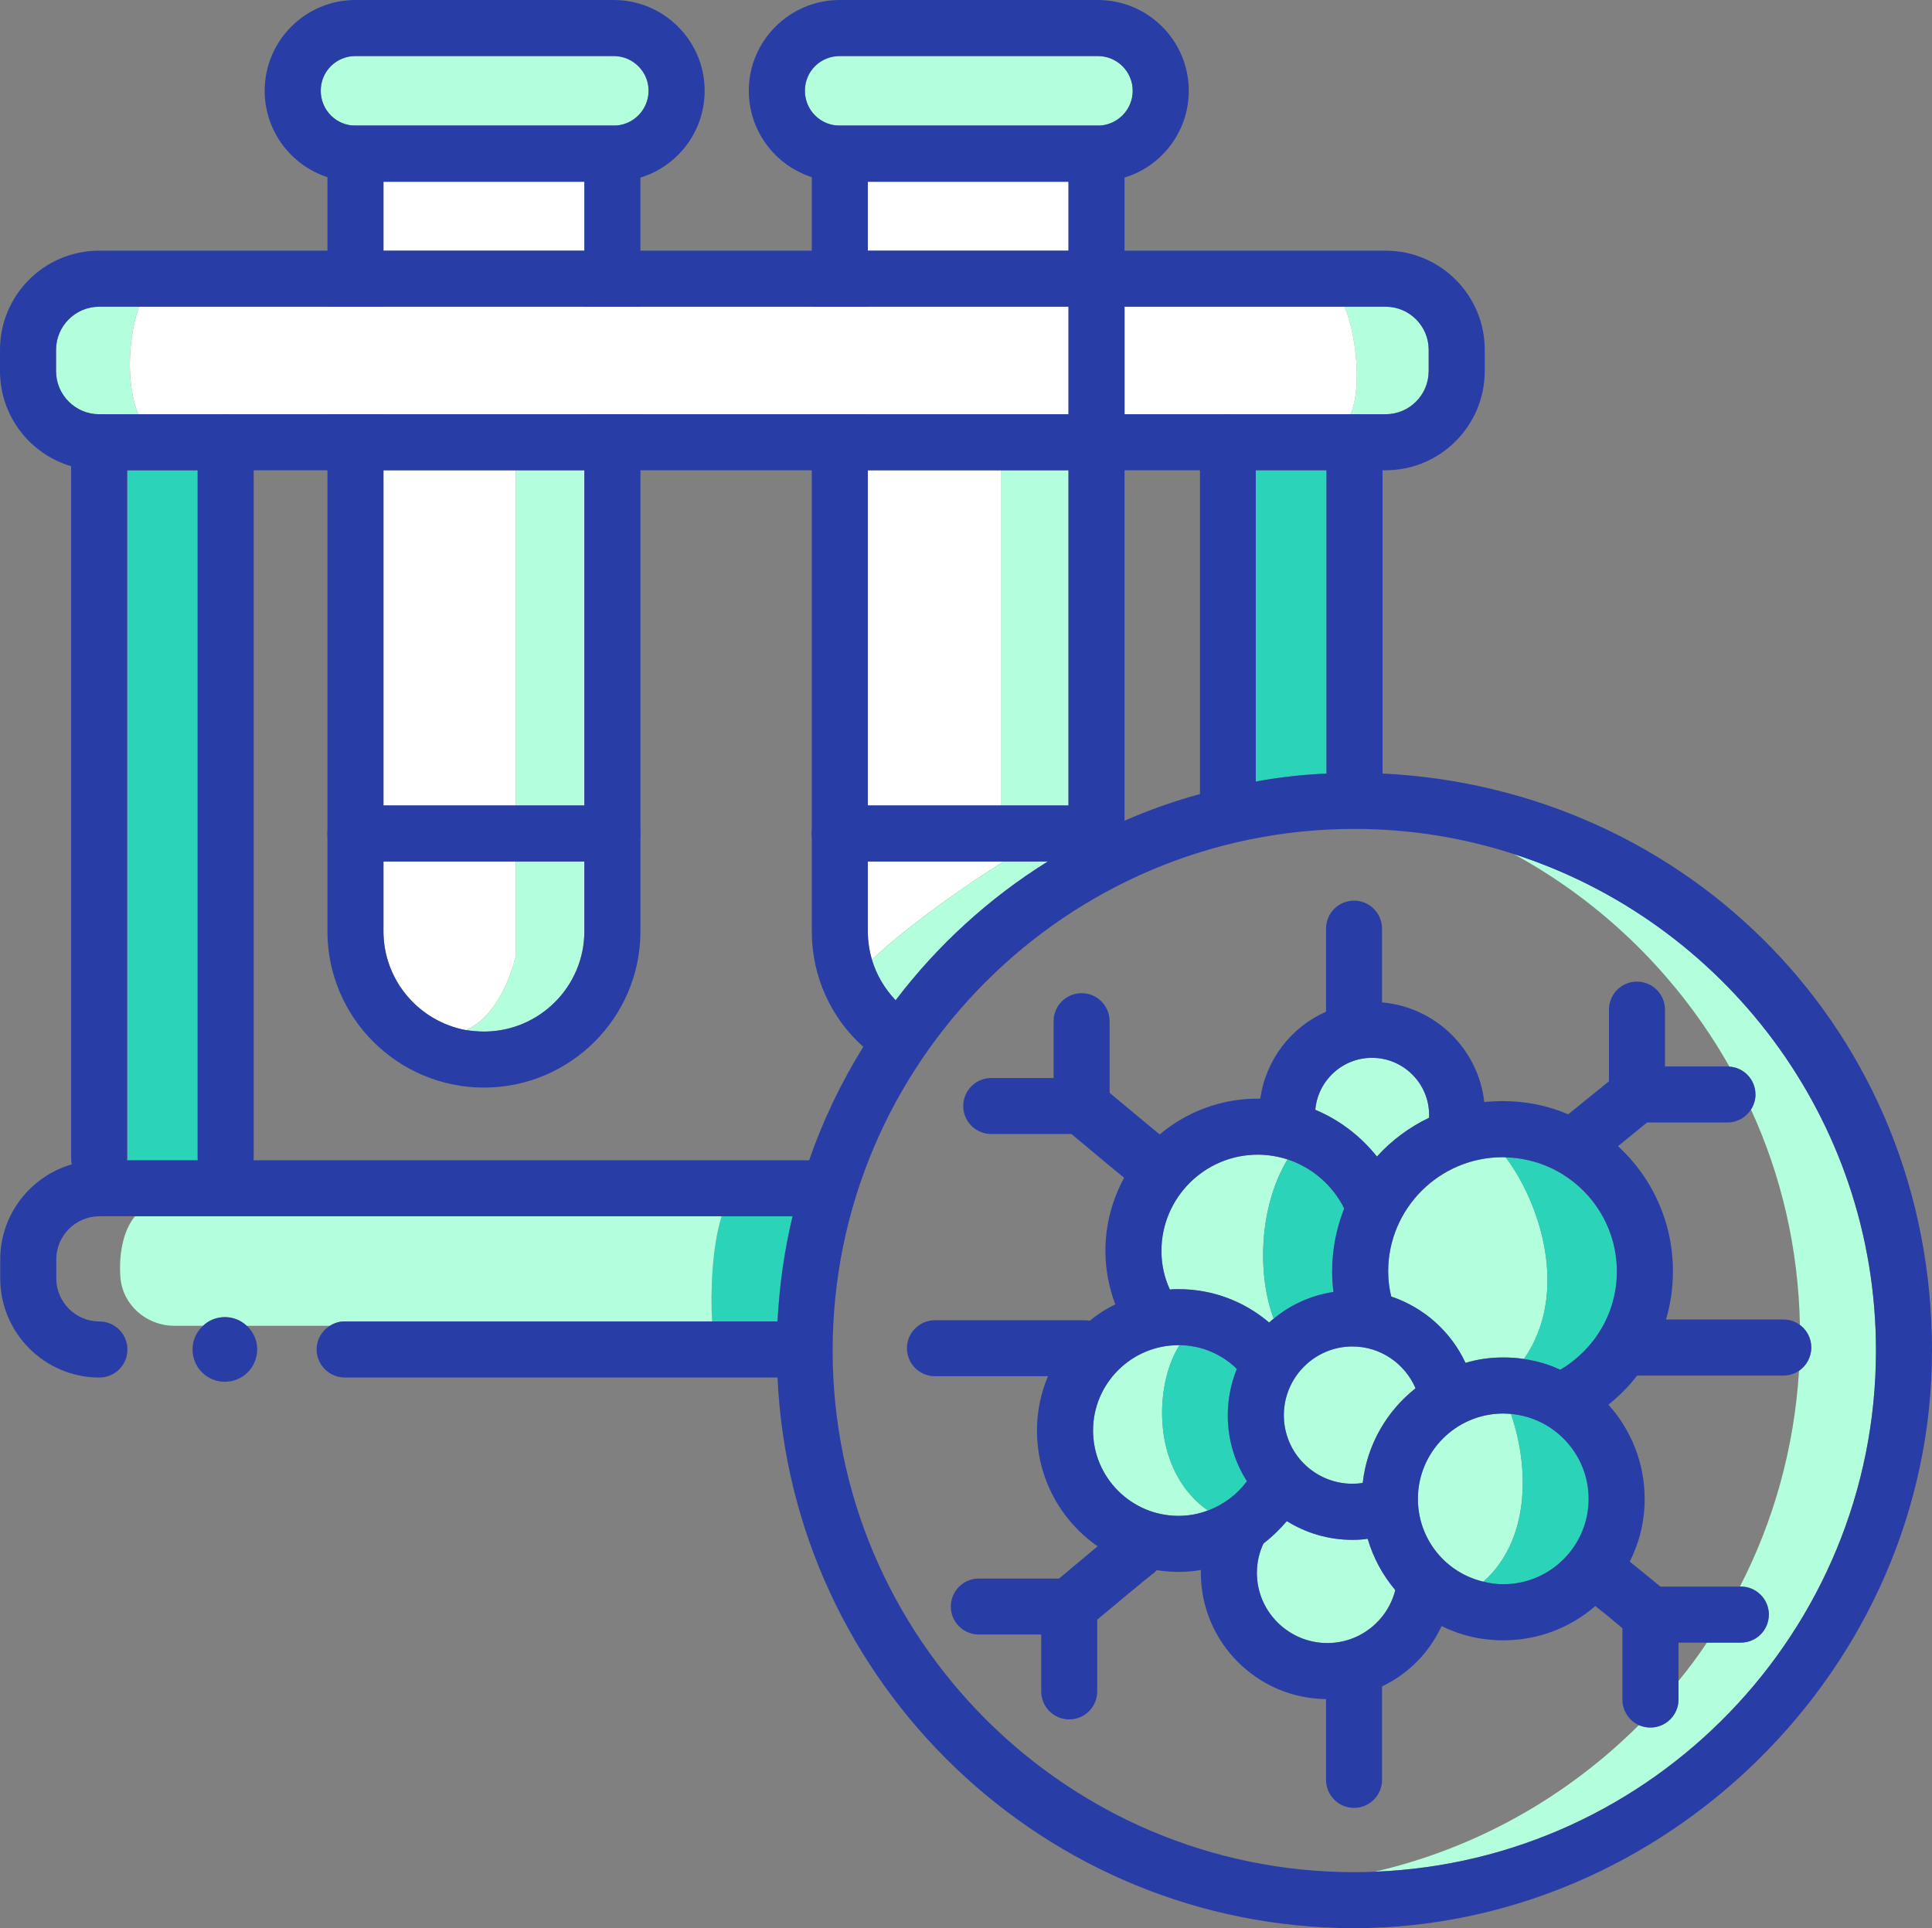 <?xml version="1.0" encoding="UTF-8"?>
<svg id="Capa_2" xmlns="http://www.w3.org/2000/svg" viewBox="0 0 500.95 500">
  <rect x="0" y="0" width="500.95" height="500" fill="#808080" stroke="none"/>
  <defs>
    <style>
      .cls-1 {
        fill: #fff;
      }

      .cls-2 {
        fill: #2bd4b8;
      }

      .cls-3 {
        fill: #283ea6;
      }

      .cls-4 {
        fill: #b3fedc;
      }
    </style>
  </defs>
  <g id="Capa_1-2" data-name="Capa_1">
    <g>
      <path class="cls-4" d="M35.88,107.42h-10.17c-6.15,0-11.18-5.03-11.18-11.18v-5.53c0-6.15,5.03-11.18,11.18-11.18h10.34c-2.52,6.93-3.69,19.51-.17,27.89Z"/>
      <path class="cls-4" d="M370.44,90.71v5.53c0,6.15-4.97,11.18-11.18,11.18h-9.11c2.74-5.98,1.96-19-1.51-27.89h10.62c6.2,0,11.18,5.03,11.18,11.18Z"/>
      <path class="cls-1" d="M350.16,107.42h-58.57v-27.89h57.06c3.47,8.89,4.25,21.91,1.51,27.89Z"/>
      <path class="cls-1" d="M277.05,79.53v27.89H35.88c-3.52-8.38-2.35-20.96.17-27.89h241Z"/>
      <path class="cls-4" d="M168.18,23.53c0,5.03-4.08,9.05-9.05,9.05h-66.96c-4.97,0-9-4.02-9-9.05s4.02-9,9-9h66.96c4.97,0,9.05,4.02,9.05,9Z"/>
      <rect class="cls-1" x="99.43" y="47.12" width="52.09" height="17.89"/>
      <path class="cls-4" d="M293.71,23.53c0,5.03-4.08,9.05-9.05,9.05h-66.9c-5.03,0-9.05-4.02-9.05-9.05s4.02-9,9.05-9h66.9c4.97,0,9.05,4.02,9.05,9Z"/>
      <rect class="cls-1" x="225.02" y="47.12" width="52.03" height="17.89"/>
      <path class="cls-2" d="M51.31,300.86h-18.39c.06-.17.06-.34.06-.5V121.95h18.28v178.4c0,.17,0,.34.06.5Z"/>
      <path class="cls-4" d="M361.78,412.31c-1.96,7.88-9.11,13.75-17.61,13.75-10.06,0-18.28-8.16-18.28-18.22,0-2.74.62-5.25,1.68-7.55q0-.06.06-.06c2.24-1.73,4.25-3.69,6.04-5.81,4.92,3.07,10.73,4.86,16.99,4.86,1.34,0,2.68-.06,3.97-.28,1.45,4.97,3.91,9.45,7.15,13.3Z"/>
      <path class="cls-4" d="M367.04,359.99c-7.43,5.87-12.58,14.59-13.69,24.54-.84.17-1.79.22-2.68.22-9.78,0-17.77-7.99-17.77-17.77s7.99-17.83,17.77-17.83c7.32,0,13.64,4.47,16.38,10.84Z"/>
      <path class="cls-4" d="M313.21,391.68c-2.35.89-4.92,1.4-7.66,1.4-12.18,0-22.13-9.89-22.13-22.13s9.95-22.13,22.13-22.13h.28c-6.6,10.34-7.38,32.53,7.38,42.87Z"/>
      <path class="cls-4" d="M395.15,352.39c-1.73-.28-3.52-.39-5.37-.39-3.41,0-6.65.45-9.78,1.4-3.74-8.05-10.73-14.36-19.28-17.21-.5-2.07-.78-4.25-.78-6.48,0-16.32,13.3-29.62,29.68-29.62.28,0,.56,0,.84.06,8.78,11.68,16.66,34.99,4.7,52.26Z"/>
      <path class="cls-4" d="M330.26,341.94c-.39.28-.78.61-1.17,1.01-6.37-5.42-14.53-8.66-23.53-8.66-.78,0-1.51,0-2.24.11-1.4-3.07-2.18-6.43-2.18-10,0-13.8,11.23-24.98,24.98-24.98,2.68,0,5.25.45,7.71,1.23-7.43,12.41-7.88,29.85-3.58,41.3Z"/>
      <path class="cls-2" d="M323.33,384.08c-2.51,3.41-6.04,6.09-10.06,7.6h-.06c-14.75-10.34-13.97-32.53-7.38-42.87,5.81.06,11.01,2.4,14.87,6.15-1.51,3.74-2.35,7.77-2.35,12.02,0,6.26,1.79,12.13,4.97,17.1Z"/>
      <path class="cls-2" d="M419.24,329.7c0,10.9-5.92,20.29-14.64,25.49h-.06c-2.91-1.4-6.09-2.29-9.39-2.79,11.96-17.27,4.08-40.58-4.7-52.26,15.93.39,28.78,13.53,28.78,29.57Z"/>
      <path class="cls-2" d="M345.41,329.7c0,1.79.11,3.58.34,5.31-5.81.89-11.12,3.3-15.48,6.93-4.3-11.46-3.86-28.9,3.58-41.3,6.43,2.12,11.74,6.76,14.7,12.74-2.01,5.09-3.13,10.56-3.13,16.32Z"/>
      <path class="cls-4" d="M370.56,289.12v.73c-5.14,2.46-9.72,5.87-13.53,10.06-4.19-5.25-9.67-9.5-15.98-12.13.67-7.55,6.99-13.47,14.7-13.47,8.16,0,14.81,6.65,14.81,14.81Z"/>
      <path class="cls-4" d="M486.42,350.21c0,72.77-57.85,132.35-129.95,135.14,26.38-6.09,49.91-19.51,68.47-38.01.95.39,1.96.62,3.02.62,3.97,0,7.27-3.24,7.27-7.27v-4.81c2.63-3.19,5.09-6.54,7.38-9.95h8.77c4.02,0,7.27-3.24,7.27-7.27s-3.24-7.27-7.27-7.27h-.22c8.72-16.93,14.08-35.88,15.31-55.95,1.9-1.29,3.19-3.52,3.19-6.04s-1.17-4.53-2.96-5.87c-.39-19.9-4.86-38.79-12.69-55.83.73-1.12,1.17-2.46,1.17-3.91,0-3.86-3.02-6.99-6.76-7.21-13.13-23.25-32.58-42.42-56-55.16,54.44,17.44,94.01,68.58,94.01,128.77Z"/>
      <path class="cls-2" d="M343.95,121.95v78.64c-6.2.28-12.35.95-18.33,2.07v-80.71h18.33Z"/>
      <path class="cls-4" d="M384.64,410.13h-.06c-9.72-2.29-16.93-11.01-16.93-21.46,0-12.18,9.89-22.13,22.13-22.13.67,0,1.34.06,2.01.11,5.03,14.76,4.58,33.09-7.15,43.48Z"/>
      <path class="cls-2" d="M411.92,388.67c0,12.24-9.95,22.13-22.13,22.13-1.79,0-3.47-.22-5.14-.67,11.74-10.4,12.18-28.73,7.15-43.48,11.23,1.01,20.12,10.51,20.12,22.02Z"/>
      <rect class="cls-1" x="225.02" y="121.95" width="34.48" height="86.91"/>
      <rect class="cls-4" x="259.5" y="121.95" width="17.55" height="86.91"/>
      <path class="cls-1" d="M260.23,223.4c-9.45,5.87-24.82,16.6-34.15,25.43-.67-2.29-1.06-4.75-1.06-7.32v-18.11h35.21Z"/>
      <path class="cls-4" d="M271.69,223.4c-15.26,9.5-28.62,21.74-39.46,35.99-2.79-2.96-4.97-6.54-6.15-10.56,9.33-8.83,24.7-19.56,34.15-25.43h11.46Z"/>
      <rect class="cls-4" x="133.69" y="121.95" width="17.83" height="86.91"/>
      <rect class="cls-1" x="99.43" y="121.95" width="34.26" height="86.91"/>
      <path class="cls-4" d="M151.52,223.4v18.11c0,14.31-11.68,25.99-26.04,25.99-1.62,0-3.19-.17-4.7-.39,9.67-4.19,12.91-19.06,12.91-19.06v-24.65h17.83Z"/>
      <path class="cls-1" d="M133.69,223.4v24.65s-3.24,14.87-12.91,19.06h-.06c-12.13-2.29-21.29-12.91-21.29-25.6v-18.11h34.26Z"/>
      <path class="cls-2" d="M205.51,315.39c-2.12,8.77-3.41,17.94-3.91,27.27h-16.94c-.45-7.38-.06-19.28,2.46-27.27h18.39Z"/>
      <path class="cls-4" d="M184.66,342.67h-95.29c-1.4,0-2.68.39-3.8,1.12h-21.63c-1.45-1.4-3.47-2.24-5.65-2.24s-4.19.84-5.65,2.24h-7.43c-7.15,0-13.36-5.31-13.97-12.41-.5-5.87.62-12.18,3.74-15.98h152.13c-2.51,7.99-2.91,19.9-2.46,27.27Z"/>
      <path class="cls-3" d="M225.02,107.42v14.53h52.03v-14.53h-52.03ZM99.43,107.42v14.53h52.09v-14.53h-52.09ZM99.43,65v14.53h52.09v-14.53h-52.09ZM25.71,107.42c4.02,0,7.27,3.24,7.27,7.27v7.27h18.28v-7.27c0-4.02,3.3-7.27,7.27-7.27H25.71ZM25.71,107.42c4.02,0,7.27,3.24,7.27,7.27v7.27h18.28v-7.27c0-4.02,3.3-7.27,7.27-7.27H25.71ZM25.71,107.42c4.02,0,7.27,3.24,7.27,7.27v7.27h18.28v-7.27c0-4.02,3.3-7.27,7.27-7.27H25.71ZM25.71,107.42c4.02,0,7.27,3.24,7.27,7.27v7.27h18.28v-7.27c0-4.02,3.3-7.27,7.27-7.27H25.71ZM25.71,107.42c4.02,0,7.27,3.24,7.27,7.27v7.27h18.28v-7.27c0-4.02,3.3-7.27,7.27-7.27H25.71ZM359.27,65H25.71c-14.2,0-25.71,11.51-25.71,25.71v5.53c0,11.63,7.77,21.52,18.44,24.65,2.29.67,4.75,1.06,7.27,1.06h333.56c14.2,0,25.71-11.57,25.71-25.71v-5.53c0-14.2-11.51-25.71-25.71-25.71ZM370.44,96.24c0,6.15-4.97,11.18-11.18,11.18H25.71c-6.15,0-11.18-5.03-11.18-11.18v-5.53c0-6.15,5.03-11.18,11.18-11.18h333.56c6.2,0,11.18,5.03,11.18,11.18v5.53ZM25.71,107.42c4.02,0,7.27,3.24,7.27,7.27v7.27h18.28v-7.27c0-4.02,3.3-7.27,7.27-7.27H25.71ZM25.71,107.42c4.02,0,7.27,3.24,7.27,7.27v7.27h18.28v-7.27c0-4.02,3.3-7.27,7.27-7.27H25.71ZM25.71,107.42c4.02,0,7.27,3.24,7.27,7.27v7.27h18.28v-7.27c0-4.02,3.3-7.27,7.27-7.27H25.71ZM25.71,107.42c4.02,0,7.27,3.24,7.27,7.27v7.27h18.28v-7.27c0-4.02,3.3-7.27,7.27-7.27H25.71ZM99.43,65v14.53h52.09v-14.53h-52.09ZM99.43,107.42v14.53h52.09v-14.53h-52.09ZM225.02,107.42v14.53h52.03v-14.53h-52.03ZM25.71,107.42c4.02,0,7.27,3.24,7.27,7.27v7.27h18.28v-7.27c0-4.02,3.3-7.27,7.27-7.27H25.71ZM99.43,65v14.53h52.09v-14.53h-52.09ZM99.43,107.42v14.53h52.09v-14.53h-52.09ZM225.02,107.42v14.53h52.03v-14.53h-52.03Z"/>
      <path class="cls-3" d="M159.12,0h-66.96c-12.97,0-23.53,10.56-23.53,23.53,0,10.45,6.82,19.34,16.26,22.41,2.29.78,4.75,1.17,7.27,1.17h66.96c2.4,0,4.75-.34,6.93-1.06,9.61-2.91,16.66-11.9,16.66-22.52,0-12.97-10.56-23.53-23.59-23.53ZM159.12,32.58h-66.96c-4.97,0-9-4.02-9-9.05s4.02-9,9-9h66.96c4.97,0,9.05,4.02,9.05,9s-4.08,9.05-9.05,9.05Z"/>
      <path class="cls-3" d="M158.79,32.58h-66.62c-3.97,0-7.27,3.24-7.27,7.27v39.68h14.53v-32.42h52.09v32.42h14.53v-39.68c0-4.02-3.24-7.27-7.27-7.27ZM151.52,107.42v134.08c0,14.31-11.68,25.99-26.04,25.99-1.62,0-3.19-.17-4.7-.39h-.06c-12.13-2.29-21.29-12.91-21.29-25.6V107.42h-14.53v134.08c0,22.36,18.22,40.52,40.58,40.52s40.58-18.16,40.58-40.52V107.42h-14.53Z"/>
      <path class="cls-3" d="M166.05,216.13c0,4.02-3.24,7.27-7.27,7.27h-66.62c-3.97,0-7.27-3.24-7.27-7.27s3.3-7.27,7.27-7.27h66.62c4.02,0,7.27,3.24,7.27,7.27Z"/>
      <path class="cls-3" d="M284.65,0h-66.9c-13.02,0-23.59,10.56-23.59,23.53,0,10.45,6.82,19.34,16.32,22.41,2.29.78,4.75,1.17,7.27,1.17h66.9c2.4,0,4.75-.34,6.93-1.06,9.61-2.91,16.66-11.9,16.66-22.52,0-12.97-10.56-23.53-23.59-23.53ZM284.65,32.58h-66.9c-5.03,0-9.05-4.02-9.05-9.05s4.02-9,9.05-9h66.9c4.97,0,9.05,4.02,9.05,9s-4.08,9.05-9.05,9.05Z"/>
      <path class="cls-3" d="M291.58,39.85v181.25c-5.03,3.41-9.89,7.43-14.53,11.57V47.12h-52.03v32.42h-14.53v-39.68c0-4.02,3.24-7.27,7.27-7.27h66.57c4.02,0,7.27,3.24,7.27,7.27Z"/>
      <path class="cls-3" d="M242.4,265.93c-3.07,3.91-5.81,7.99-8.27,12.35-3.8-1.73-7.27-4.02-10.28-6.82-8.22-7.32-13.36-18.05-13.36-29.96V107.42h14.53v134.08c0,2.57.39,5.03,1.06,7.32,1.17,4.02,3.35,7.6,6.15,10.56,2.79,2.91,6.26,5.14,10.17,6.54Z"/>
      <path class="cls-3" d="M291.58,216.13c0,4.02-3.24,7.27-7.27,7.27h-66.57c-4.02,0-7.27-3.24-7.27-7.27s3.24-7.27,7.27-7.27h66.57c2.96,0,5.48,1.73,6.59,4.25.45.95.67,1.96.67,3.02Z"/>
      <path class="cls-3" d="M32.98,114.69v185.67c0,.17,0,.34-.06.5-.22,3.8-3.35,6.76-7.21,6.76-3.47,0-6.37-2.4-7.1-5.7-.11-.5-.17-1.01-.17-1.57V114.69c0-4.02,3.24-7.27,7.27-7.27s7.27,3.24,7.27,7.27Z"/>
      <path class="cls-3" d="M65.78,114.69v185.67c0,.17,0,.34-.06.5-.22,3.8-3.35,6.76-7.21,6.76s-6.99-2.96-7.21-6.76c-.06-.17-.06-.34-.06-.5V114.69c0-4.02,3.3-7.27,7.27-7.27s7.27,3.24,7.27,7.27Z"/>
      <path class="cls-3" d="M325.62,114.69v93.23c0,3.97-3.24,7.27-7.27,7.27s-7.21-3.3-7.21-7.27v-93.23c0-4.02,3.24-7.27,7.21-7.27s7.27,3.24,7.27,7.27Z"/>
      <path class="cls-3" d="M358.48,114.69v93.23c0,.39-.17.73-.22,1.12-2.29-.5-5.2-.78-7.49-1.06-.22,0-.5-.06-.73-.06-1.57-.06-3.58.39-4.81.56-.39.06-.78.11-1.12.11-.06-.22-.17-.45-.17-.67v-93.23c0-3.63,2.63-6.6,6.09-7.15.39-.06.78-.11,1.17-.11,4.02,0,7.27,3.24,7.27,7.27Z"/>
      <path class="cls-3" d="M217.25,310.59c-5.81,14.64-10.73,31.13-9.17,46.61h-118.71c-3.97,0-7.27-3.24-7.27-7.27,0-2.63,1.4-4.92,3.46-6.15,1.12-.73,2.4-1.12,3.8-1.12h116.31v-27.27H25.77c-6.15,0-11.18,5.03-11.18,11.18v4.92c0,6.15,5.03,11.18,11.18,11.18,4.02,0,7.27,3.24,7.27,7.27s-3.24,7.27-7.27,7.27c-14.14,0-25.71-11.51-25.71-25.71v-4.92c0-11.68,7.88-21.57,18.56-24.65,2.24-.73,4.64-1.06,7.15-1.06h187.18c2.91,0,5.42,1.73,6.6,4.25-.78,1.79-1.57,3.58-2.29,5.48Z"/>
      <path class="cls-3" d="M66.68,349.93c0,4.64-3.74,8.38-8.38,8.38s-8.38-3.74-8.38-8.38c0-2.46,1.06-4.64,2.74-6.15,1.45-1.4,3.46-2.24,5.65-2.24s4.19.84,5.65,2.24c1.68,1.51,2.74,3.69,2.74,6.15Z"/>
      <path class="cls-3" d="M358.48,200.59c-2.46-.11-4.86-.17-7.32-.17s-4.81.06-7.21.17c-6.2.28-12.35.95-18.33,2.07-4.92.78-9.72,1.9-14.48,3.24-6.71,1.84-13.25,4.14-19.56,6.93-.22.06-.45.17-.67.28-4.75,2.12-9.39,4.42-13.86,7.04-1.84,1.01-3.63,2.07-5.37,3.24-15.26,9.5-28.62,21.74-39.46,35.99-3.02,3.86-5.81,7.88-8.38,12.07-5.7,9.17-10.45,19.06-14.03,29.4-1.68,4.75-3.13,9.56-4.3,14.53-2.12,8.77-3.41,17.94-3.91,27.27-.11,2.52-.17,5.03-.17,7.55,0,2.35.06,4.64.17,6.99,3.63,79.37,69.36,142.8,149.56,142.8s149.79-67.18,149.79-149.79-63.27-145.76-142.47-149.62ZM356.47,485.36c0,.06-.06.06-.11,0-1.68.06-3.47.11-5.2.11-74.56,0-135.26-60.7-135.26-135.26s60.7-135.26,135.26-135.26c14.31,0,28.11,2.24,41.08,6.43.06,0,.11,0,.17.06,54.44,17.44,94.01,68.58,94.01,128.77,0,72.77-57.85,132.35-129.95,135.14Z"/>
      <path class="cls-3" d="M417.06,364.24c-3.41-3.86-7.66-6.99-12.46-9.05h-.06c-2.91-1.4-6.09-2.29-9.39-2.79-1.73-.28-3.52-.39-5.37-.39-3.41,0-6.65.45-9.78,1.4-4.81,1.29-9.17,3.52-12.97,6.6-7.43,5.87-12.58,14.59-13.69,24.54-.17,1.34-.22,2.74-.22,4.14,0,3.58.5,7.04,1.51,10.34,1.45,4.97,3.91,9.45,7.15,13.3,3.3,3.91,7.38,7.1,12.02,9.33,4.81,2.4,10.23,3.69,15.98,3.69,9.11,0,17.44-3.3,23.87-8.89,3.69-3.13,6.76-7.04,8.94-11.51,2.46-4.92,3.86-10.4,3.86-16.26,0-9.39-3.58-18-9.39-24.42ZM389.78,410.8c-1.79,0-3.47-.22-5.14-.67h-.06c-9.72-2.29-16.93-11.01-16.93-21.46,0-12.18,9.89-22.13,22.13-22.13.67,0,1.34.06,2.01.11,11.23,1.01,20.12,10.51,20.12,22.02,0,12.24-9.95,22.13-22.13,22.13Z"/>
      <path class="cls-3" d="M336.97,389.78c-1.01,1.62-2.07,3.19-3.3,4.64-1.79,2.12-3.8,4.08-6.04,5.81q-.06,0-.06.06c-4.64,3.47-10.12,5.87-16.15,6.82-1.9.34-3.86.5-5.87.5-1.9,0-3.8-.17-5.59-.45-5.7-.84-10.9-3.02-15.37-6.2-9.5-6.6-15.71-17.61-15.71-30.01,0-4.97,1.01-9.78,2.85-14.08,2.35-5.7,6.09-10.62,10.79-14.36,2.07-1.68,4.25-3.13,6.65-4.25,4.3-2.24,9.05-3.58,14.14-3.86.73-.11,1.45-.11,2.24-.11,9,0,17.16,3.24,23.53,8.66,1.06.84,2.12,1.84,3.02,2.85.5.45.89.89,1.29,1.34-4.08,4.53-6.43,10.4-6.99,16.54-1.23-3.35-3.19-6.37-5.7-8.72-3.86-3.74-9.05-6.09-14.87-6.15h-.28c-12.18,0-22.13,9.95-22.13,22.13s9.95,22.13,22.13,22.13c2.74,0,5.31-.5,7.66-1.4h.06c4.02-1.51,7.55-4.19,10.06-7.6,1.96-2.63,3.3-5.64,3.97-9,1.57,5.81,4.75,11.07,9.67,14.7Z"/>
      <path class="cls-3" d="M381.73,358.09c-5.7,1.45-10.12,4.58-13.3,8.61,0-2.35-.5-4.64-1.4-6.71-2.74-6.37-9.05-10.84-16.38-10.84-9.78,0-17.77,7.99-17.77,17.83s7.99,17.77,17.77,17.77c.89,0,1.84-.06,2.68-.22,3.63-.56,6.87-2.18,9.45-4.58-.67,4.08-.5,8.38.45,12.41.11.5.22.95.39,1.4,0,0-.06,0,0,.06.22.84.5,1.62.78,2.4-.28.11-.5.22-.78.28-1.34.67-2.74,1.17-4.19,1.51-1.56.5-3.13.84-4.81,1.01-1.29.22-2.63.28-3.97.28-6.26,0-12.07-1.79-16.99-4.86-4.25-2.57-7.77-6.15-10.34-10.34-3.19-4.97-4.97-10.84-4.97-17.1,0-4.25.84-8.27,2.35-12.02,1.84-4.64,4.75-8.77,8.38-12.02.39-.39.78-.73,1.17-1.01,4.36-3.63,9.67-6.04,15.48-6.93,1.62-.28,3.24-.39,4.92-.39,3.52,0,6.88.56,10.06,1.57,8.55,2.85,15.54,9.17,19.28,17.21.73,1.51,1.29,3.07,1.73,4.69Z"/>
      <path class="cls-3" d="M433.77,329.7c0,4.36-.61,8.5-1.79,12.46-1.56,5.31-4.14,10.23-7.49,14.53-2.12,2.79-4.64,5.31-7.43,7.55-2.4,1.96-5.09,3.63-7.88,5.03-2.24-2.68-5.03-4.97-8.44-6.54-.95-1.62-2.07-3.13-3.3-4.53,2.51-.67,4.92-1.73,7.1-3.02h.06c8.72-5.2,14.64-14.59,14.64-25.49,0-16.04-12.85-29.17-28.78-29.57-.28-.06-.56-.06-.84-.06-16.38,0-29.68,13.3-29.68,29.62,0,2.24.28,4.42.78,6.48.67,2.96,1.84,5.7,3.3,8.27-3.8-2.24-8.5-3.52-13.97-3.52-1.06,0-2.07.06-3.07.11-.56-1.96-.95-3.97-1.23-6.04-.22-1.73-.34-3.52-.34-5.31,0-5.76,1.12-11.23,3.13-16.32,1.34-3.41,3.13-6.65,5.31-9.56,0-.06.06-.11.06-.11.95-1.34,2.01-2.57,3.13-3.8,3.8-4.19,8.38-7.6,13.53-10.06,4.42-2.12,9.22-3.52,14.31-4.08,1.57-.11,3.13-.22,4.75-.22,5.98,0,11.74,1.17,16.93,3.41h.06c4.81,2.01,9.17,4.81,12.91,8.27,8.78,8.05,14.25,19.62,14.25,32.47Z"/>
      <path class="cls-3" d="M362.79,310.03c-3.24,3.86-5.25,8.66-6.09,13.69-.67,1.62-1.06,3.3-1.34,4.97-1.4-.61-2.91-1.06-4.47-1.45.11-.95.22-1.9.22-2.85,0-3.97-.89-7.71-2.57-11.01-2.96-5.98-8.27-10.62-14.7-12.74-2.46-.78-5.03-1.23-7.71-1.23-13.75,0-24.98,11.18-24.98,24.98,0,3.58.78,6.93,2.18,10,1.17,2.63,2.74,5.03,4.69,7.1-1.62,0-3.3.11-4.92.5-1.9.06-3.69.39-5.42.95-.56.11-1.17.17-1.73.28-1.29.34-2.46.89-3.69,1.4-1.17-2.01-2.24-4.14-3.07-6.37-1.62-4.3-2.57-9-2.57-13.86,0-6.87,1.79-13.36,4.86-19,2.35-4.25,5.48-8.05,9.17-11.18,6.88-5.81,15.76-9.33,25.49-9.33h.67c5.03.11,9.84,1.12,14.25,2.91,6.32,2.63,11.79,6.87,15.98,12.13.84,1.12,1.68,2.29,2.4,3.47.5.78,1.01,1.62,1.4,2.46.78,1.34,1.4,2.74,1.96,4.19Z"/>
      <path class="cls-3" d="M385.09,289.12c0,2.74-.5,5.42-1.23,7.94h-.45c-6.26.28-10.73,1.56-16.26,4.47-2.29,1.17-4.36,2.68-6.32,4.3-1.01.78-1.96,1.62-2.96,2.4-1.23-1.51-2.57-3.02-4.02-4.42-.06-.06-.11-.11-.17-.17.06,0,.17,0,.22.06.62.06,1.17.17,1.84.17,1.29,0,2.51-.17,3.69-.5,6.15-1.56,10.79-6.99,11.12-13.53v-.73c0-8.16-6.65-14.81-14.81-14.81-7.71,0-14.03,5.92-14.7,13.47-.06.45-.06.89-.06,1.34,0,2.35.61,4.53,1.56,6.48-4.97-2.68-10.39-4.64-16.04-5.81,0-.22-.06-.45-.06-.67,0-1.45.11-2.85.34-4.25,1.45-10.12,8.05-18.56,17.05-22.52,3.63-1.68,7.66-2.57,11.9-2.57.89,0,1.73.06,2.63.17,13.8,1.17,24.98,12.07,26.49,25.82.17,1.12.22,2.24.22,3.35Z"/>
      <path class="cls-3" d="M375.14,418.4c-.39,1.12-.84,2.18-1.34,3.24-3.19,6.87-8.61,12.41-15.43,15.65-4.3,2.12-9.11,3.3-14.2,3.3h-.33c-17.94-.17-32.47-14.81-32.47-32.75,0-.22,0-.5.06-.73.06-3.63.78-7.1,1.96-10.34,2.12.61,4.36.89,6.71.78,2.46-.28,4.97-.61,7.43-.95,1.17-.34,2.29-.73,3.41-1.23-1.34,1.4-2.46,3.07-3.3,4.86q-.06,0-.06.06c-1.06,2.29-1.68,4.81-1.68,7.55,0,10.06,8.22,18.22,18.28,18.22,8.5,0,15.65-5.87,17.61-13.75.45-1.45.61-2.91.61-4.47,0-3.69-1.06-7.04-2.96-9.84-1.01-1.57-2.24-3.02-3.69-4.19,2.74-.17,5.2-.67,7.49-1.45.17-.06.28-.11.45-.17-.06.5-.06,1.01-.06,1.57,0,0-.06,0,0,.06-.06.89-.06,1.79,0,2.68.39,8.61,4.25,16.99,11.51,21.91Z"/>
      <path class="cls-3" d="M351.09,273.91c-4.01,0-7.26-3.25-7.26-7.26v-25.85c0-4.01,3.25-7.26,7.26-7.26s7.26,3.25,7.26,7.26v25.85c0,4.01-3.25,7.26-7.26,7.26Z"/>
      <path class="cls-3" d="M455.18,283.81c0,1.45-.45,2.79-1.17,3.91-1.29,2.01-3.52,3.35-6.09,3.35h-20.85c-3.3,2.68-5.7,4.69-7.55,6.15-5.25,4.25-5.65,4.36-6.76,4.75-.78.28-1.57.39-2.29.39-3.07,0-5.87-1.9-6.93-4.97-1.06-3.19.28-6.65,3.02-8.44h.06c1.17-.95,5.81-4.69,10.56-8.55.89-.73,1.79-1.51,2.68-2.24,1.29-1.06,2.91-1.62,4.58-1.62h23.47c.17,0,.34,0,.5.06,3.74.22,6.76,3.35,6.76,7.21Z"/>
      <path class="cls-3" d="M424.45,290.5c-4.01,0-7.26-3.25-7.26-7.26v-21.44c0-4.01,3.25-7.26,7.26-7.26s7.26,3.25,7.26,7.26v21.44c0,4.01-3.25,7.26-7.26,7.26Z"/>
      <path class="cls-3" d="M297.7,308.3c-.75,0-1.52-.12-2.27-.37-1.66-.55-1.75-.58-17.61-13.87h-20.8c-4.01,0-7.26-3.25-7.26-7.26s3.25-7.26,7.26-7.26h23.44c1.71,0,3.36.6,4.67,1.69,7.11,5.96,15.08,12.57,16.58,13.73,2.67,1.76,3.95,5.15,2.9,8.34-1,3.06-3.85,5-6.9,5Z"/>
      <path class="cls-3" d="M280.45,293.5c-4.01,0-7.26-3.25-7.26-7.26v-21.44c0-4.01,3.25-7.26,7.26-7.26s7.26,3.25,7.26,7.26v21.44c0,4.01-3.25,7.26-7.26,7.26Z"/>
      <path class="cls-3" d="M351.09,468.8c-4.01,0-7.26-3.25-7.26-7.26v-25.84c0-4.01,3.25-7.26,7.26-7.26s7.26,3.25,7.26,7.26v25.84c0,4.01-3.25,7.26-7.26,7.26Z"/>
      <path class="cls-3" d="M458.64,418.68c0,4.02-3.24,7.27-7.27,7.27h-23.42c-1.73,0-3.35-.56-4.64-1.62-.84-.73-1.73-1.45-2.63-2.12-2.52-2.12-5.03-4.19-7.04-5.76-1.79-1.45-3.07-2.52-3.63-2.91-2.74-1.73-4.08-5.2-2.96-8.38,1.23-3.86,5.31-5.92,9.17-4.64,1.06.34,1.45.5,6.37,4.42,1.9,1.56,4.42,3.63,7.94,6.48h20.85c4.02,0,7.27,3.3,7.27,7.27Z"/>
      <path class="cls-3" d="M435.22,419.29v21.41c0,4.02-3.3,7.27-7.27,7.27-1.06,0-2.07-.22-3.02-.62-2.52-1.17-4.25-3.69-4.25-6.65v-21.41c0-4.02,3.24-7.27,7.27-7.27s7.27,3.24,7.27,7.27Z"/>
      <path class="cls-3" d="M277.24,423.85h-23.44c-4.01,0-7.26-3.25-7.26-7.26s3.25-7.26,7.26-7.26h20.8c15.86-13.29,15.95-13.32,17.61-13.87,3.8-1.27,7.91.82,9.17,4.63,1.05,3.18-.22,6.58-2.9,8.34-1.5,1.16-9.46,7.77-16.58,13.73-1.31,1.1-2.96,1.7-4.67,1.7Z"/>
      <path class="cls-3" d="M277.24,445.86c-4.01,0-7.26-3.25-7.26-7.26v-21.44c0-4.01,3.25-7.26,7.26-7.26s7.26,3.25,7.26,7.26v21.44c0,4.01-3.25,7.26-7.26,7.26Z"/>
      <path class="cls-3" d="M281.08,356.87h-38.66c-4.01,0-7.26-3.25-7.26-7.26s3.25-7.26,7.26-7.26h38.66c4.01,0,7.26,3.25,7.26,7.26s-3.25,7.26-7.26,7.26Z"/>
      <path class="cls-3" d="M469.65,349.43c0,2.51-1.29,4.75-3.19,6.04-1.17.78-2.57,1.23-4.08,1.23h-38.29c-4.02,0-7.27-3.24-7.27-7.27s3.24-7.27,7.27-7.27h38.29c1.62,0,3.13.5,4.3,1.4,1.79,1.34,2.96,3.47,2.96,5.87Z"/>
    </g>
  </g>
</svg>